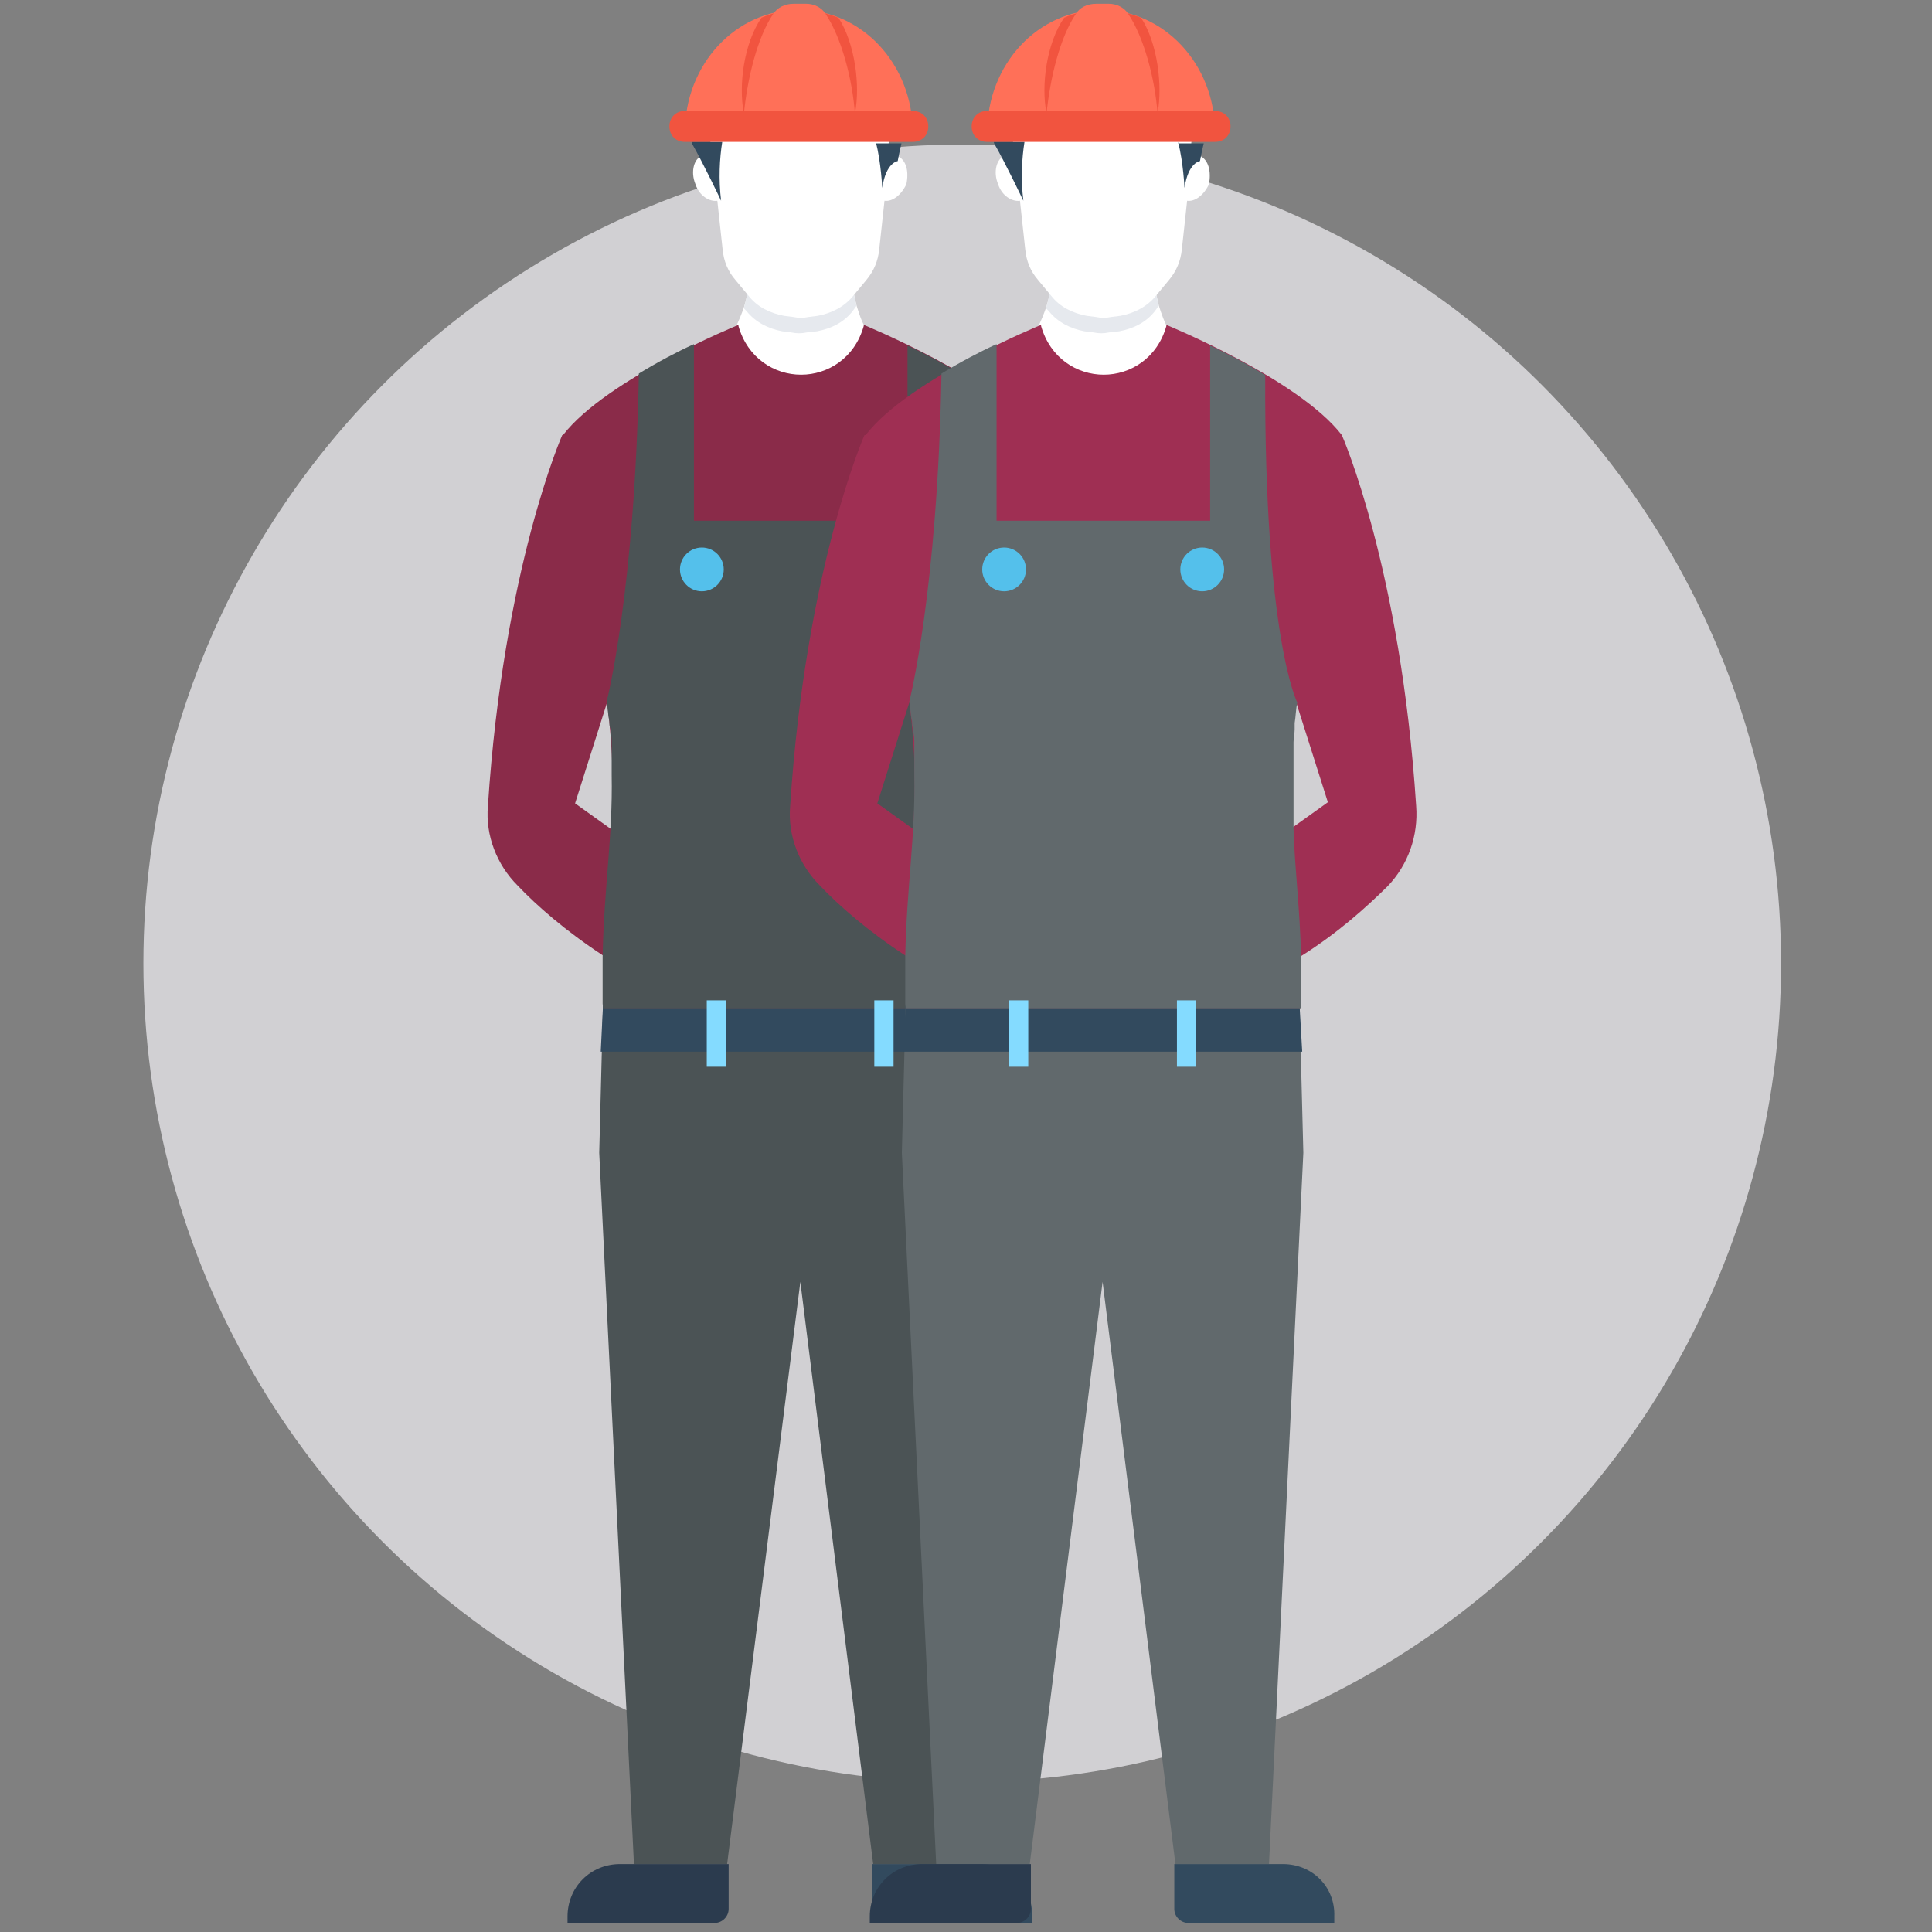 <?xml version="1.0" encoding="utf-8"?>
<!-- Generator: Adobe Illustrator 19.0.0, SVG Export Plug-In . SVG Version: 6.00 Build 0)  -->
<svg version="1.1" id="Layer_1" xmlns="http://www.w3.org/2000/svg" xmlns:xlink="http://www.w3.org/1999/xlink" x="0px" y="0px"
	 viewBox="-49 141 512 512" enable-background="new -49 141 512 512" xml:space="preserve">
<rect x="-49" y="141" width="512" height="512" fill="#808080" stroke="none"/>
<g>
	<circle fill="#D1D0D3" cx="206" cy="396.3" r="217"/>
	<path fill="#62B2B7" d="M206,250.5L206,250.5L206,250.5z"/>
	<path fill="#62B2B7" d="M206,250.5L206,250.5L206,250.5z"/>
</g>
<g>
	<path fill="#FFFFFF" d="M163.1,250.5L163.1,250.5L163.1,250.5z"/>
	<path fill="#FFFFFF" d="M178,222c-2-7.8-1.7-14.6-1.7-14.6l-13.2-0.7l0,0l0,0l0,0l0,0l-13.2,0.7c0,0,0.7,7.1-1.7,14.9
		c-0.7,2-1.4,3.7-2.4,5.8V243h34.9v-14.6C179.3,226.4,178.7,224.1,178,222z"/>
	<path fill="#FFFFFF" d="M163.1,250.5L163.1,250.5L163.1,250.5z"/>
</g>
<polygon fill="#4B5355" points="110.8,407.5 109.8,446.5 119,635 143.7,635 163.1,480.7 182.4,635 207.1,635 216.3,446.5 
	215.3,407.5 "/>
<polygon fill="#324A5E" points="216,419.7 215.3,407.5 110.8,407.5 110.2,419.7 "/>
<path fill="#E6E9EE" d="M178,222l-1,1.4c-2.4,3.1-5.8,4.7-9.5,5.4l-2.7,0.3c-1.4,0.3-2.7,0.3-4.1,0l-2.4-0.3
	c-3.7-0.7-7.1-2.4-9.5-5.4l-0.7-0.7c2.4-8.1,1.7-14.9,1.7-14.9l13.2-0.7l0,0l0,0l0,0l0,0l13.2,0.7C176.3,207.4,175.9,214.2,178,222z
	"/>
<path fill="#FFFFFF" d="M188.8,182.3c-1-0.3-2-0.3-2.7,0.3l0.7-6.4H139l0.7,6.4c-1-0.3-2-0.7-2.7-0.3c-2,0.7-3.1,4.1-1.7,7.5
	c1,3.1,3.7,4.7,5.8,4.4l1.4,12.9c0.3,3.1,1.4,5.8,3.4,8.1l3.4,4.1c2.4,3.1,5.8,4.7,9.5,5.4l2.4,0.3c1.4,0.3,2.7,0.3,4.1,0l2.4-0.3
	c3.7-0.7,7.1-2.4,9.5-5.4l3.4-4.1c2-2.4,3.1-5.1,3.4-8.1l1.4-12.9c2,0.3,4.4-1.4,5.8-4.4C191.9,186.4,191.2,183.4,188.8,182.3z"/>
<g>
	<path fill="#324A5E" d="M142.4,178.6h-8.1v0.3c3.1,5.4,7.8,15.3,7.8,15.3C141.4,188.5,141.7,183,142.4,178.6z"/>
	<path fill="#324A5E" d="M183.1,178.6c1.4,5.4,1.7,12.2,1.7,12.2c1-6.8,4.1-7.1,4.1-7.1c0.3-1.7,0.7-3.4,1-4.7h-6.8V178.6z"/>
	<path fill="#324A5E" d="M210.9,635h-28.8v11.9c0,2,1.7,3.7,3.7,3.7h38.7v-1.7C224.8,641.1,218.7,635,210.9,635z"/>
</g>
<path fill="#2B3B4E" d="M115.3,635h28.8v11.9c0,2-1.7,3.7-3.7,3.7h-39v-1.7C101.4,641.1,107.5,635,115.3,635z"/>
<path fill="#FFD05B" d="M151.5,397l-2-0.7l2.4-4.4l1.4,1C155.6,394.3,154.2,397.7,151.5,397z"/>
<path fill="#8A2B49" d="M246.1,354.6c-4.1-63.1-19.7-98.3-19.7-98.3s0,0.3,0,0.7c0-0.3,0-0.7,0-0.7c-11.5-14.9-46.5-29.2-46.5-29.2
	v0.3c-2.4,8.5-9.5,12.9-16.6,12.9c-7.1,0-14.2-4.4-16.6-12.9v-0.3c0,0-34.9,14.2-46.5,29.2H100c0,0-15.6,35.3-19.7,98.3
	c-0.7,7.8,2.4,15.6,7.8,21c5.1,5.4,12.9,12.2,22.7,18.6c0,0,0.3,0,0.3,0.3c0,4.1,0,8.5,0,13.6h104.4c0-5.1,0-9.5,0-13.6l0,0
	c10.2-6.4,17.6-13.2,23.1-18.6C244.1,370.2,246.8,362.4,246.1,354.6z M103.4,353.9l8.5-26.8c1.7,13.6,1.7,23.7,1,33.6L103.4,353.9z
	 M213.2,360.4c-0.7-9.8-0.7-20,1-33.6c0,0,0,0,0-0.3c0,0,0,0,0,0.3l8.5,26.8L213.2,360.4z"/>
<path fill="#4B5355" d="M110.8,408.2h104.8c0-2.4,0-4.7,0-7.1v-0.3c0-2,0-4.1,0-6.1l0,0c-0.3-13.2-1.7-23.4-2-34.2l0,0l0,0
	c0-1,0-2.4,0-3.4c0-0.3,0-0.3,0-0.7c0-3.1,0-6.1,0-9.2c0-0.7,0-1.7,0-2.4c0-0.7,0-1.4,0-2c0-1,0-2,0-3.1c0-0.7,0-1.4,0-2
	c0-1,0.3-2.4,0.3-3.4c0-0.7,0-1,0-1.7c0.3-1.7,0.3-3.7,0.7-5.4c0,0-8.8-17-8.5-86.8c-5.1-3.1-10.2-5.8-14.6-7.8V279h-56.6v-46.8
	c-4.4,2-9.5,4.7-14.6,7.8c-1,57.6-8.5,86.8-8.5,86.8l0,0l0,0v0.3c0.3,1.7,0.3,3.4,0.7,5.1c0,0.7,0,1.4,0.3,2c0,1,0.3,2,0.3,3.1
	c0,0.7,0,1.4,0,2c0,1,0,1.7,0,2.7c0,0.7,0,1.7,0,2.4c0,0.7,0,1.4,0,2c0.3,16.6-2,29.2-2.4,48.1c0,1.7,0,3.7,0,5.4c0,0.3,0,0.7,0,1
	c0,2,0,4.1,0,6.1C110.8,407.8,110.8,407.8,110.8,408.2z"/>
<g>
	<path fill="#2C9984" d="M146.5,227.1"/>
	<path fill="#2C9984" d="M179.7,227.1"/>
</g>
<g>
	<circle fill="#54C0EB" cx="189.5" cy="291.9" r="5.8"/>
	<circle fill="#54C0EB" cx="137" cy="291.9" r="5.8"/>
</g>
<path fill="#FF7058" d="M192.9,176.2c0,0.3,0,0.3,0,0.7c-9.2-2-19.3-2.7-30.2-2.7c-10.9,0-21,0.7-30.2,2.7c0-0.3,0-0.3,0-0.7
	c0-18.3,13.6-32.6,30.2-32.6S192.9,157.9,192.9,176.2z"/>
<path fill="#F1543F" d="M177.6,170.8h-29.5c-1.4-7.1,0-18.3,4.7-25.1c3.1-1.4,6.4-2,10.2-2s6.8,0.7,10.2,2
	C177.6,152.5,179,163.7,177.6,170.8z"/>
<path fill="#FF7058" d="M155.9,144.7c-4.1,6.1-6.8,16.6-7.8,26.8h29.5c-0.7-9.8-3.7-20.7-7.8-26.8c-1-1.7-3.1-2.7-5.1-2.7h-3.4
	C159,142,157,143,155.9,144.7z"/>
<path fill="#F1543F" d="M192.9,178.6h-60.4c-2.4,0-4.1-1.7-4.1-4.1l0,0c0-2.4,1.7-4.1,4.1-4.1h60.4c2.4,0,4.1,1.7,4.1,4.1l0,0
	C197,176.9,195.3,178.6,192.9,178.6z"/>
<g>
	<rect x="182.7" y="406.1" fill="#84DBFF" width="5.1" height="17.6"/>
	<rect x="138.3" y="406.1" fill="#84DBFF" width="5.1" height="17.6"/>
</g>
<g>
	<path fill="#FFFFFF" d="M243.2,250.5L243.2,250.5L243.2,250.5z"/>
	<path fill="#FFFFFF" d="M258.1,222c-2-7.8-1.7-14.6-1.7-14.6l-13.2-0.7l0,0l0,0l0,0l0,0l-13.2,0.7c0,0,0.7,7.1-1.7,14.9
		c-0.7,2-1.4,3.7-2.4,5.8V243h34.9v-14.6C259.5,226.4,258.8,224.1,258.1,222z"/>
	<path fill="#FFFFFF" d="M243.2,250.5L243.2,250.5L243.2,250.5z"/>
</g>
<polygon fill="#61696C" points="191,407.5 190,446.5 199.1,635 223.9,635 243.2,480.7 262.5,635 287.3,635 296.4,446.5 295.4,407.5 
	"/>
<polygon fill="#324A5E" points="296.1,419.7 295.4,407.5 191,407.5 190.3,419.7 "/>
<path fill="#E6E9EE" d="M258.1,222l-1,1.4c-2.4,3.1-5.8,4.7-9.5,5.4l-2.7,0.3c-1.4,0.3-2.7,0.3-4.1,0l-2.4-0.3
	c-3.7-0.7-7.1-2.4-9.5-5.4l-0.7-0.7c2.4-8.1,1.7-14.9,1.7-14.9l13.2-0.7l0,0l0,0l0,0l0,0l13.2,0.7
	C256.4,207.4,256.1,214.2,258.1,222z"/>
<path fill="#FFFFFF" d="M269,182.3c-1-0.3-2-0.3-2.7,0.3l0.7-6.4h-47.8l0.7,6.4c-1-0.3-2-0.7-2.7-0.3c-2,0.7-3.1,4.1-1.7,7.5
	c1,3.1,3.7,4.7,5.8,4.4l1.4,12.9c0.3,3.1,1.4,5.8,3.4,8.1l3.4,4.1c2.4,3.1,5.8,4.7,9.5,5.4l2.4,0.3c1.4,0.3,2.7,0.3,4.1,0l2.4-0.3
	c3.7-0.7,7.1-2.4,9.5-5.4l3.4-4.1c2-2.4,3.1-5.1,3.4-8.1l1.4-12.9c2,0.3,4.4-1.4,5.8-4.4C272,186.4,271.3,183.4,269,182.3z"/>
<g>
	<path fill="#324A5E" d="M222.5,178.6h-8.1v0.3c3.1,5.4,7.8,15.3,7.8,15.3C221.5,188.5,221.8,183,222.5,178.6z"/>
	<path fill="#324A5E" d="M263.2,178.6c1.4,5.4,1.7,12.2,1.7,12.2c1-6.8,4.1-7.1,4.1-7.1c0.3-1.7,0.7-3.4,1-4.7h-6.8V178.6z"/>
	<path fill="#324A5E" d="M291,635h-28.8v11.9c0,2,1.7,3.7,3.7,3.7h38.7v-1.7C304.9,641.1,298.8,635,291,635z"/>
</g>
<path fill="#2B3B4E" d="M195.4,635h28.8v11.9c0,2-1.7,3.7-3.7,3.7h-39v-1.7C181.5,641.1,187.6,635,195.4,635z"/>
<path fill="#FFD05B" d="M231.7,397l-2-0.7l2.4-4.4l1.4,1C235.7,394.3,234.4,397.7,231.7,397z"/>
<path fill="#9F2F53" d="M326.3,354.6c-4.1-63.1-19.7-98.3-19.7-98.3s0,0.3,0,0.7c0-0.3,0-0.7,0-0.7c-11.5-14.9-46.5-29.2-46.5-29.2
	v0.3c-2.4,8.5-9.5,12.9-16.6,12.9s-14.2-4.4-16.6-12.9v-0.3c0,0-34.9,14.2-46.5,29.2h-0.3c0,0-15.6,35.3-19.7,98.3
	c-0.7,7.8,2.4,15.6,7.8,21c5.1,5.4,12.9,12.2,22.7,18.6c0,0,0.3,0,0.3,0.3c0,4.1,0,8.5,0,13.6h104.4c0-5.1,0-9.5,0-13.6l0,0
	c10.2-6.4,17.6-13.2,23.1-18.6C324.2,370.2,326.9,362.4,326.3,354.6z M183.5,353.9l8.5-26.8c1.7,13.6,1.7,23.7,1,33.6L183.5,353.9z
	 M293.4,360.4c-0.7-9.8-0.7-20,1-33.6c0,0,0,0,0-0.3c0,0,0,0,0,0.3l8.5,26.8L293.4,360.4z"/>
<path fill="#61696C" d="M191,408.2h104.8c0-2.4,0-4.7,0-7.1v-0.3c0-2,0-4.1,0-6.1l0,0c-0.3-13.2-1.7-23.4-2-34.2l0,0l0,0
	c0-1,0-2.4,0-3.4c0-0.3,0-0.3,0-0.7c0-3.1,0-6.1,0-9.2c0-0.7,0-1.7,0-2.4c0-0.7,0-1.4,0-2c0-1,0-2,0-3.1c0-0.7,0-1.4,0-2
	c0-1,0.3-2.4,0.3-3.4c0-0.7,0-1,0-1.7c0.3-1.7,0.3-3.7,0.7-5.4c0,0-8.8-17-8.5-86.8c-5.1-3.1-10.2-5.8-14.6-7.8V279h-56.6v-46.8
	c-4.4,2-9.5,4.7-14.6,7.8c-1,57.6-8.5,86.8-8.5,86.8l0,0l0,0v0.3c0.3,1.7,0.3,3.4,0.7,5.1c0,0.7,0,1.4,0.3,2c0,1,0.3,2,0.3,3.1
	c0,0.7,0,1.4,0,2c0,1,0,1.7,0,2.7c0,0.7,0,1.7,0,2.4c0,0.7,0,1.4,0,2c0.3,16.6-2,29.2-2.4,48.1c0,1.7,0,3.7,0,5.4c0,0.3,0,0.7,0,1
	c0,2,0,4.1,0,6.1C191,407.8,191,407.8,191,408.2z"/>
<g>
	<path fill="#2C9984" d="M226.6,227.1"/>
	<path fill="#2C9984" d="M259.8,227.1"/>
</g>
<g>
	<circle fill="#54C0EB" cx="269.6" cy="291.9" r="5.8"/>
	<circle fill="#54C0EB" cx="217.1" cy="291.9" r="5.8"/>
</g>
<path fill="#FF7058" d="M273,176.2c0,0.3,0,0.3,0,0.7c-9.2-2-19.3-2.7-30.2-2.7s-21,0.7-30.2,2.7c0-0.3,0-0.3,0-0.7
	c0-18.3,13.6-32.6,30.2-32.6S273,157.9,273,176.2z"/>
<path fill="#F1543F" d="M257.8,170.8h-29.5c-1.4-7.1,0-18.3,4.7-25.1c3.1-1.4,6.4-2,10.2-2s6.8,0.7,10.2,2
	C257.8,152.5,259.1,163.7,257.8,170.8z"/>
<path fill="#FF7058" d="M236.1,144.7c-4.1,6.1-6.8,16.6-7.8,26.8h29.5c-0.7-9.8-3.7-20.7-7.8-26.8c-1-1.7-3.1-2.7-5.1-2.7h-3.4
	C239.1,142,237.1,143,236.1,144.7z"/>
<path fill="#F1543F" d="M273,178.6h-60.4c-2.4,0-4.1-1.7-4.1-4.1l0,0c0-2.4,1.7-4.1,4.1-4.1H273c2.4,0,4.1,1.7,4.1,4.1l0,0
	C277.1,176.9,275.4,178.6,273,178.6z"/>
<g>
	<rect x="262.9" y="406.1" fill="#84DBFF" width="5.1" height="17.6"/>
	<rect x="218.4" y="406.1" fill="#84DBFF" width="5.1" height="17.6"/>
</g>
</svg>
